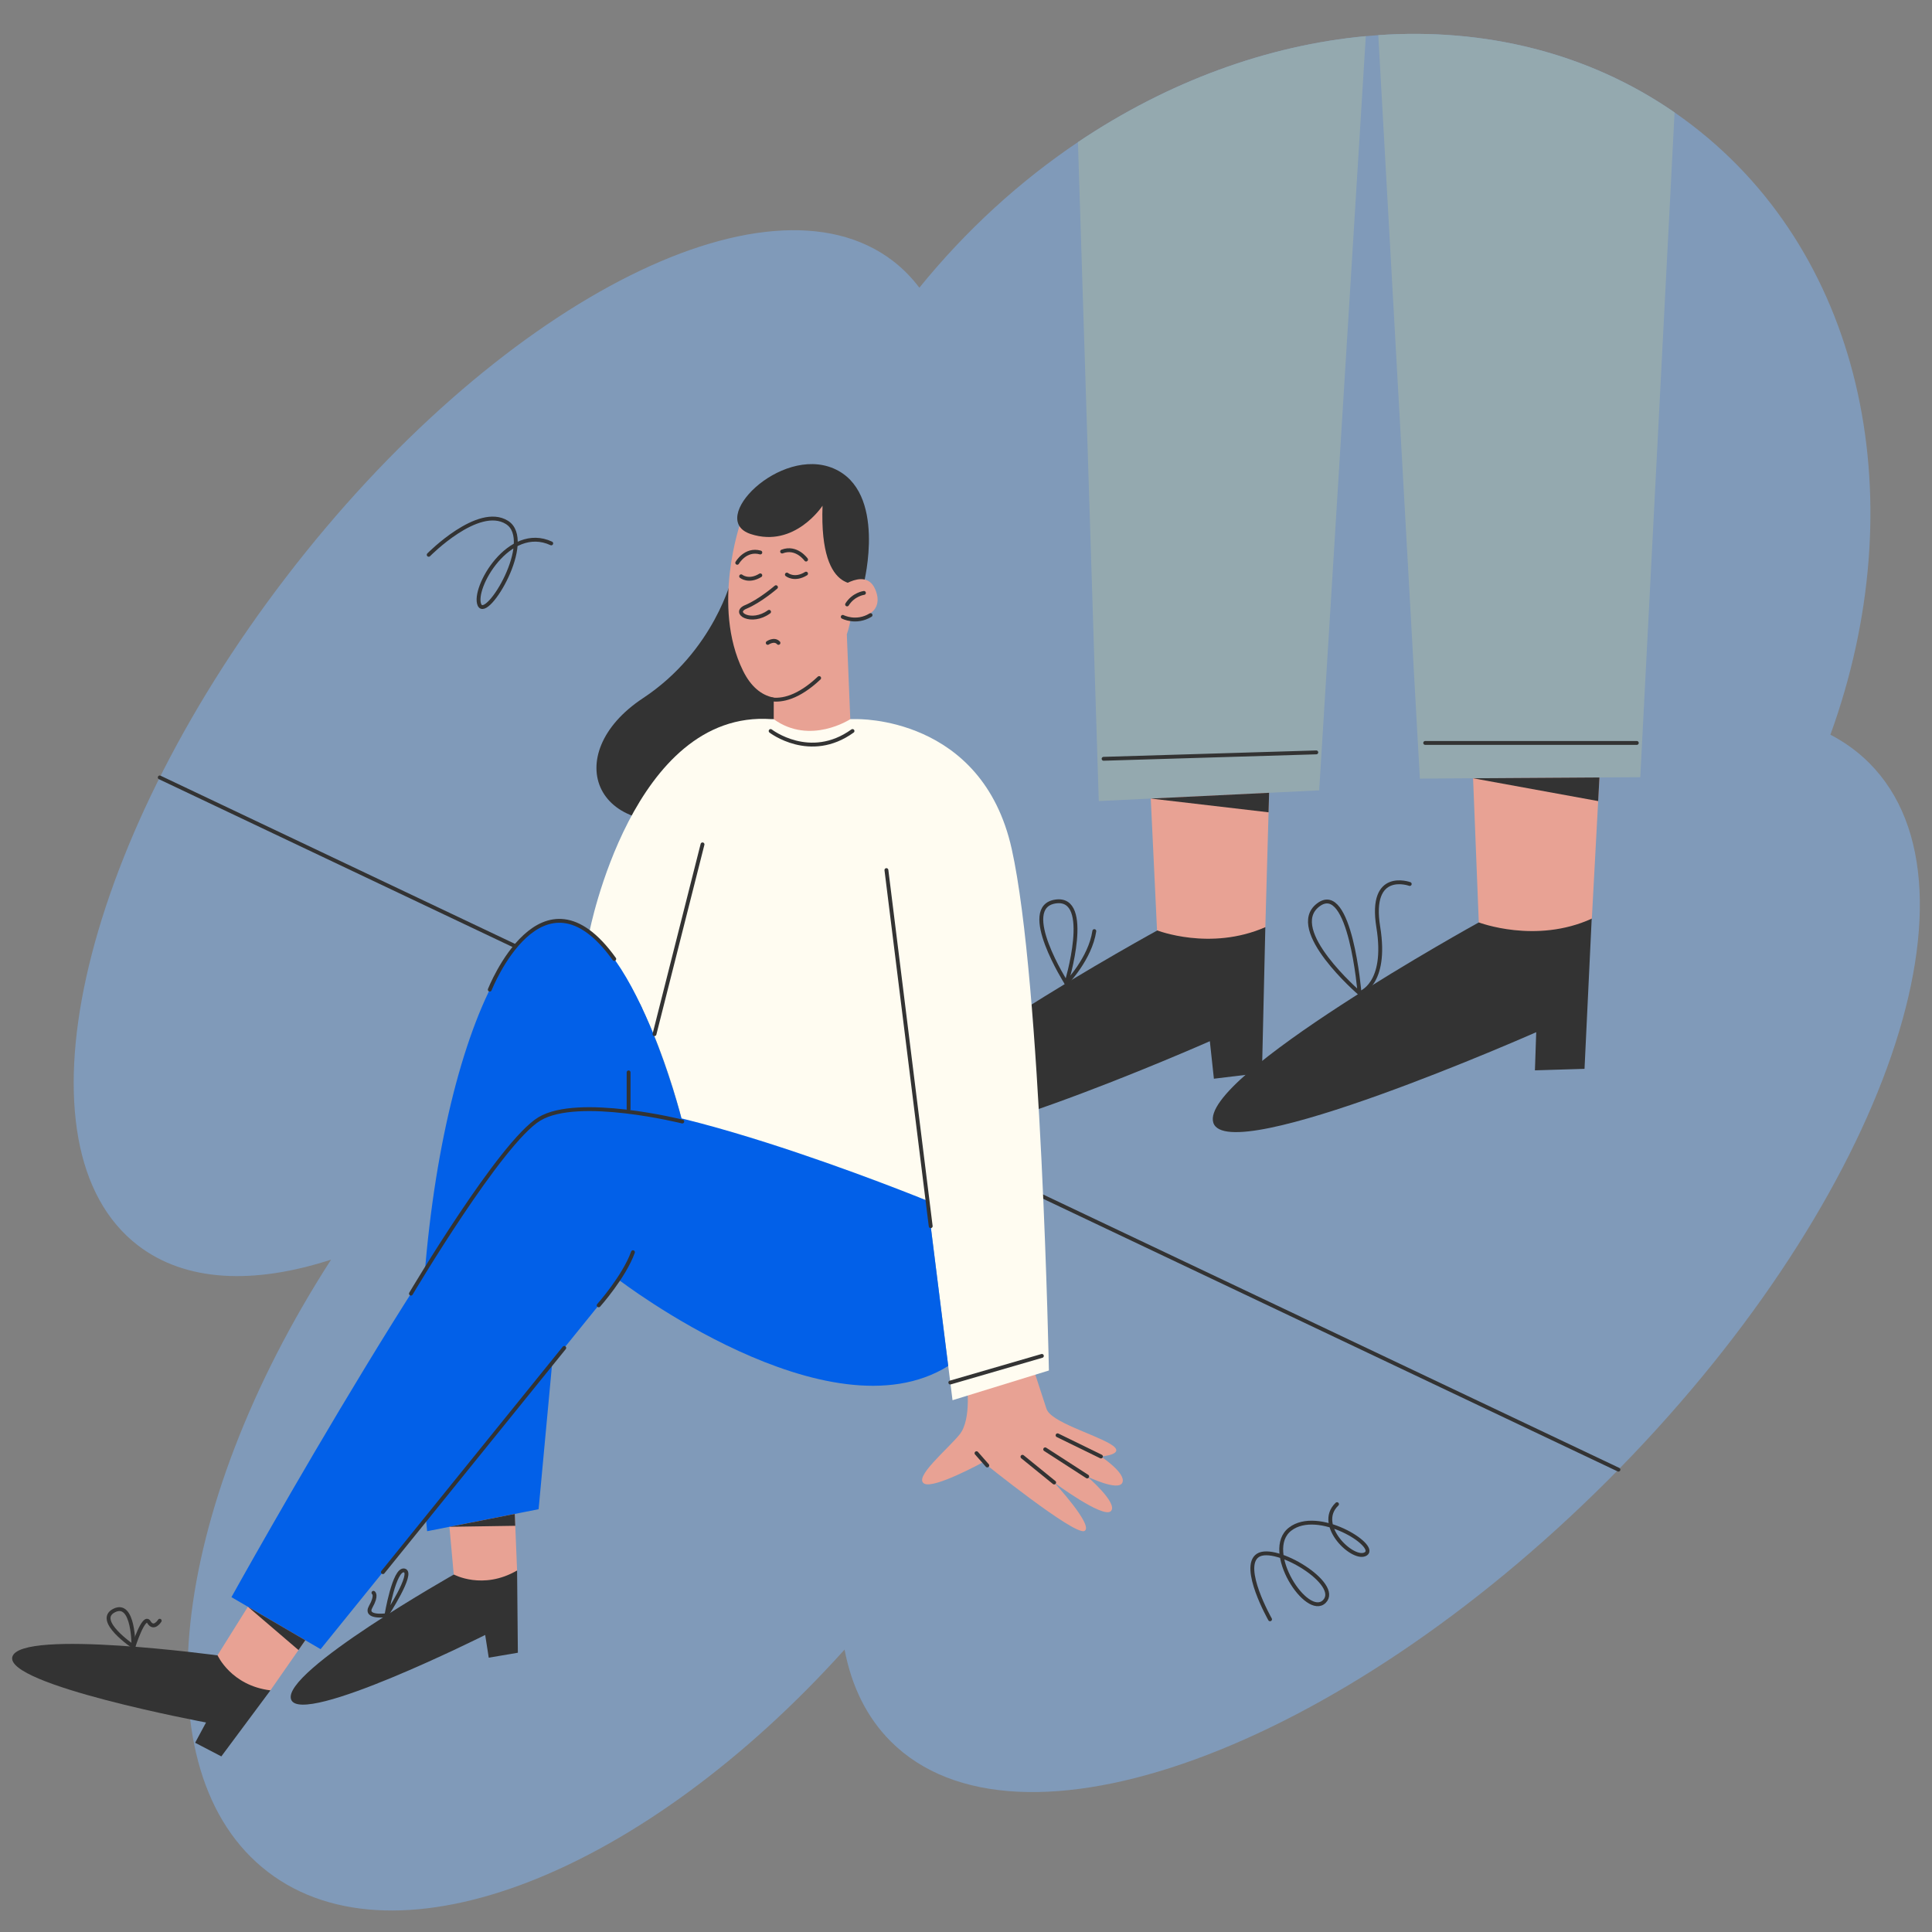 <?xml version="1.0" encoding="UTF-8"?> <!-- Generator: Adobe Illustrator 25.2.3, SVG Export Plug-In . SVG Version: 6.00 Build 0) --> <svg xmlns="http://www.w3.org/2000/svg" xmlns:xlink="http://www.w3.org/1999/xlink" id="Слой_2" x="0px" y="0px" viewBox="0 0 2000 2000" style="enable-background:new 0 0 2000 2000;" xml:space="preserve"><rect x="0" y="0" width="2000" height="2000" fill="#808080" stroke="none"/> <style type="text/css"> .st0{opacity:0.47;fill:#80B7F9;} .st1{fill:none;stroke:#333333;stroke-width:4;stroke-linecap:round;stroke-linejoin:round;stroke-miterlimit:10;} .st2{fill:#333333;} .st3{fill:#94A9AF;} .st4{fill:#E8A294;} .st5{fill:#FFFCF1;} .st6{fill:#E8A294;stroke:#333333;stroke-width:4;stroke-linecap:round;stroke-linejoin:round;stroke-miterlimit:10;} .st7{fill:#0260E8;} </style> <g> <path class="st0" d="M1935,789.83c-11.79-11.79-25.25-21.52-40.17-29.27c86.51-238.41,37-492.86-143.45-631.17 c-5.88-4.5-11.83-8.84-17.87-13.01c-89.78-62.06-196.91-87.62-306.71-80.01c-4.3,0.29-8.62,0.64-12.93,1.05 c-101.35,9.39-204.5,46.83-297.99,109.7c-59.64,40.1-115.35,90.56-164.16,150.69c-7.93-10.51-17.09-19.83-27.51-27.82 C793.02,169.44,511.77,316.11,296.02,597.6S11.71,1188.78,142.9,1289.33c49.25,37.75,119.66,40.65,199.82,14.65 c-167.13,259.32-199.34,531.16-65.44,633.79c134.34,102.97,389.68,0.24,597.02-230.1c7.2,37.86,22.92,70.14,47.81,95.04 c130.36,130.36,462.77,9.29,742.47-270.42S2065.36,920.18,1935,789.83z"></path> <line class="st1" x1="165.36" y1="804.81" x2="1675.4" y2="1521.37"></line> <path class="st2" d="M1201.71,961.15c0,0-298.49,162.89-283.55,210.38s334.27-93.68,334.27-93.68l4.19,38.83l49.76-6.02 l3.49-150.87L1201.71,961.15z"></path> <path class="st2" d="M1530.84,954.88c0,0-289.76,159.83-274.82,207.32c14.95,47.49,334.27-93.68,334.27-93.68l-1.34,39.5 l51.34-1.56l7.45-156L1530.84,954.88z"></path> <path class="st3" d="M1115.88,147.12c93.49-62.87,196.64-100.31,297.99-109.7l-48.25,780.76l-51.84,2.52l-122.51,5.95l-53.82,2.62 L1115.88,147.12z"></path> <path class="st3" d="M1733.51,116.38l-35.49,688.16l-42.28,0.27l-130.82,0.85l-55.07,0.36L1426.8,36.37 C1536.61,28.76,1643.73,54.32,1733.51,116.38z"></path> <path class="st4" d="M1191.27,826.66l6.49,136.42c0,0,55.08,21.64,112.12-3.28l3.9-139.1L1191.27,826.66z"></path> <path class="st4" d="M1524.93,805.66l5.91,149.21c0,0,59.01,22.62,117.03-3.93l7.87-146.13L1524.93,805.66z"></path> <path class="st2" d="M757.85,597.38c0,0-18.01,76.36-92.21,125.35c-88,58.09-50.54,154.35,72.15,120.78 S839.65,650.66,757.85,597.38z"></path> <path class="st4" d="M1000.66,1430.42c0,0,5.7,38.75-7.41,54.71c-13.11,15.96-47.76,44.44-36.47,50.72 c10.26,5.7,60.97-22.22,60.97-22.22s94.6,76.36,104.85,71.23c10.26-5.13-31.34-50.15-31.34-50.15s50.72,37.61,58.7,29.63 c7.98-7.98-24.5-35.9-24.5-35.9s32.48,15.96,36.47,6.27c3.99-9.69-22.22-26.94-22.22-26.94s27.92-2.12,9.69-12.95 c-18.24-10.83-61.54-22.79-66.1-36.47c-4.56-13.68-15.39-47.3-15.39-47.3L1000.66,1430.42z"></path> <path class="st5" d="M886.28,744.44c0,0,130.3-3.99,161.07,134.49c30.77,138.48,38.47,539.8,38.47,539.8l-99.77,30.77 l-25.88-206.43L706.29,1161c0,0-33.34-141.04-96.16-196.17c0,0,44.63-230.51,188.38-220.39H886.28z"></path> <path class="st4" d="M876.63,656.88l3.58,87.6c0,0-41.52,27.27-79.24,0V710L876.63,656.88z"></path> <path class="st4" d="M766.59,541.01c0,0-30.35,86.43,2.57,153.31s110.61,4.12,113.18-68.94c2.57-73.05-23.15-135.81-61.73-130.67 S766.59,541.01,766.59,541.01z"></path> <path class="st6" d="M803.28,607.86c0,0-16.61,14.36-31.2,20.4c-14.62,6.06,5.6,18.49,24.05,5.08"></path> <path class="st1" d="M767.21,596.57c0,0,7.79,6.43,19.86-0.97"></path> <path class="st1" d="M814.57,594.79c0,0,7.79,6.43,19.86-0.97"></path> <path class="st2" d="M851.48,523.52c0,0-28.81,44.24-74.34,29.32c-45.53-14.92,30.28-91.57,85.75-67.91s31.46,118.32,31.46,118.32 S847.88,621.78,851.48,523.52z"></path> <g> <path class="st4" d="M862.89,612.84c0,0,32-27.67,42.94-3.2s-13.48,36.3-42.59,27.19L862.89,612.84z"></path> <path class="st1" d="M894.35,613.79c0,0-10.86,1.37-17.45,11.92"></path> <path class="st1" d="M872.42,638.57c0,0,13.83,7.29,28.77-1.8"></path> </g> <path class="st1" d="M780.35,715.31c0,0,24.28,27.38,67.63-13.39"></path> <g> <path class="st2" d="M227.18,1713.91c0,0-205.49-27.99-214.34,1.06s200.45,68.14,200.45,68.14l-11.28,20.98l27.11,14.13 l50.83-68.36L227.18,1713.91z"></path> <path class="st4" d="M266.52,1647.46l-41.32,66.06c0,0,13.94,31.35,54.75,36.33l46.82-67.25L266.52,1647.46z"></path> </g> <g> <path class="st2" d="M471.52,1628.97c0,0-180.64,101.87-170.15,130.36c10.49,28.49,200.89-66.83,200.89-66.83l3.69,23.53 l30.14-5.12l-0.8-85.18L471.52,1628.97z"></path> <path class="st4" d="M462.71,1552.25l7,77.61c0,0,30.05,16.56,65.58-4.13l-3.33-81.88L462.71,1552.25z"></path> </g> <path class="st7" d="M706.29,1161c0,0-56.42-224.38-135.91-206.43c-79.49,17.95-160.27,299.42-128.22,630.53l115.4-22.77 l37.65-405.17L706.29,1161z"></path> <path class="st7" d="M960.17,1243.06c0,0-316.56-129.64-388.36-94.31c-71.8,35.33-332.23,504.61-332.23,504.61l92.32,53.85 l309-382.09c0,0,216.69,166.26,340.7,88.94L960.17,1243.06z"></path> <path class="st1" d="M425.41,1339.17c0,0,92.82-156.66,133-180.88c40.18-24.22,147.89,2.71,147.89,2.71"></path> <path class="st1" d="M619.75,1351.28c0,0,26.5-29.79,35.47-55.01"></path> <line class="st1" x1="584.12" y1="1395.34" x2="396.38" y2="1627.47"></line> <line class="st1" x1="650.73" y1="1110.13" x2="650.73" y2="1148.19"></line> <line class="st1" x1="963.46" y1="1269.32" x2="917.62" y2="900.72"></line> <line class="st1" x1="727.24" y1="874.09" x2="677.52" y2="1070.55"></line> <line class="st1" x1="1091.27" y1="1534.7" x2="1058.45" y2="1508.04"></line> <line class="st1" x1="1125.46" y1="1528.44" x2="1081.97" y2="1500.35"></line> <line class="st1" x1="1139.71" y1="1507.76" x2="1094.79" y2="1485.82"></line> <line class="st1" x1="1022.03" y1="1517.04" x2="1010.88" y2="1504.34"></line> <path class="st1" d="M797.76,756.74c0,0,40.88,31.63,84.76,0"></path> <polygon class="st2" points="1191.27,826.66 1313.21,840.89 1313.78,820.7 "></polygon> <polygon class="st2" points="1524.93,805.66 1654.43,829.28 1655.74,804.81 "></polygon> <path class="st1" d="M1407.4,1028.17c0,0-76.26-65.61-42.92-91.26C1397.81,911.27,1407.4,1028.17,1407.4,1028.17z"></path> <path class="st1" d="M1407.4,1028.17c0,0,29.16-8.31,19.41-68.38c-9.76-60.06,32.55-44.68,32.55-44.68"></path> <path class="st1" d="M1103.92,1017.7c0,0-50.01-78.73-11.26-84.46C1131.41,927.51,1103.92,1017.7,1103.92,1017.7z"></path> <path class="st1" d="M1103.92,1017.7c0,0,24.64-25.19,28.91-53.84"></path> <line class="st1" x1="1142.43" y1="785.5" x2="1362.62" y2="778.87"></line> <line class="st1" x1="1475.36" y1="769.09" x2="1694.42" y2="769.09"></line> <path class="st1" d="M763.19,582.61c0,0,8.49-14.96,23.88-10.68"></path> <path class="st1" d="M834.43,579.27c0,0-9.89-14.07-24.8-8.33"></path> <path class="st1" d="M794.76,665.52c0,0,6.84-4.7,11.11,0"></path> <polygon class="st2" points="256.62,1663.29 308.99,1708.14 316.07,1697.97 "></polygon> <polygon class="st2" points="465.26,1580.54 533.4,1579.5 532.9,1567.19 "></polygon> <path class="st1" d="M443.79,574.33c0,0,51.2-52.02,80.9-33.58c29.7,18.44-20.83,102.49-28.35,85.4 c-7.52-17.09,30.54-83.98,74.3-63.63"></path> <path class="st1" d="M1314.74,1676.3c0,0-30.77-54.23-12.59-66.17c18.18-11.93,86.74,29.63,68.85,47.68 c-17.89,18.05-64.29-52.61-35.51-74.84c28.78-22.23,90.98,16.83,78.57,25.47c-12.41,8.64-53.07-29.45-29.99-51.35"></path> <path class="st1" d="M507.01,1024.47c0,0,53.87-136.37,128.86-31.75"></path> <line class="st1" x1="983.75" y1="1431.19" x2="1078.55" y2="1403.63"></line> <path class="st1" d="M138.16,1704.59c0,0-40.48-27.15-19.96-37.4C138.72,1656.93,138.16,1704.59,138.16,1704.59z"></path> <path class="st1" d="M138.16,1704.59c0,0,10.81-33.98,15.94-25.44s11.25-1.38,11.25-1.38"></path> <path class="st1" d="M400.04,1672.08c0,0,8.06-48.63,18.47-46.35S400.04,1672.08,400.04,1672.08z"></path> <path class="st1" d="M400.04,1672.08c0,0-23.12,3.28-16.28-8.78c6.84-12.06,2.85-14.43,2.85-14.43"></path> </g> </svg> 